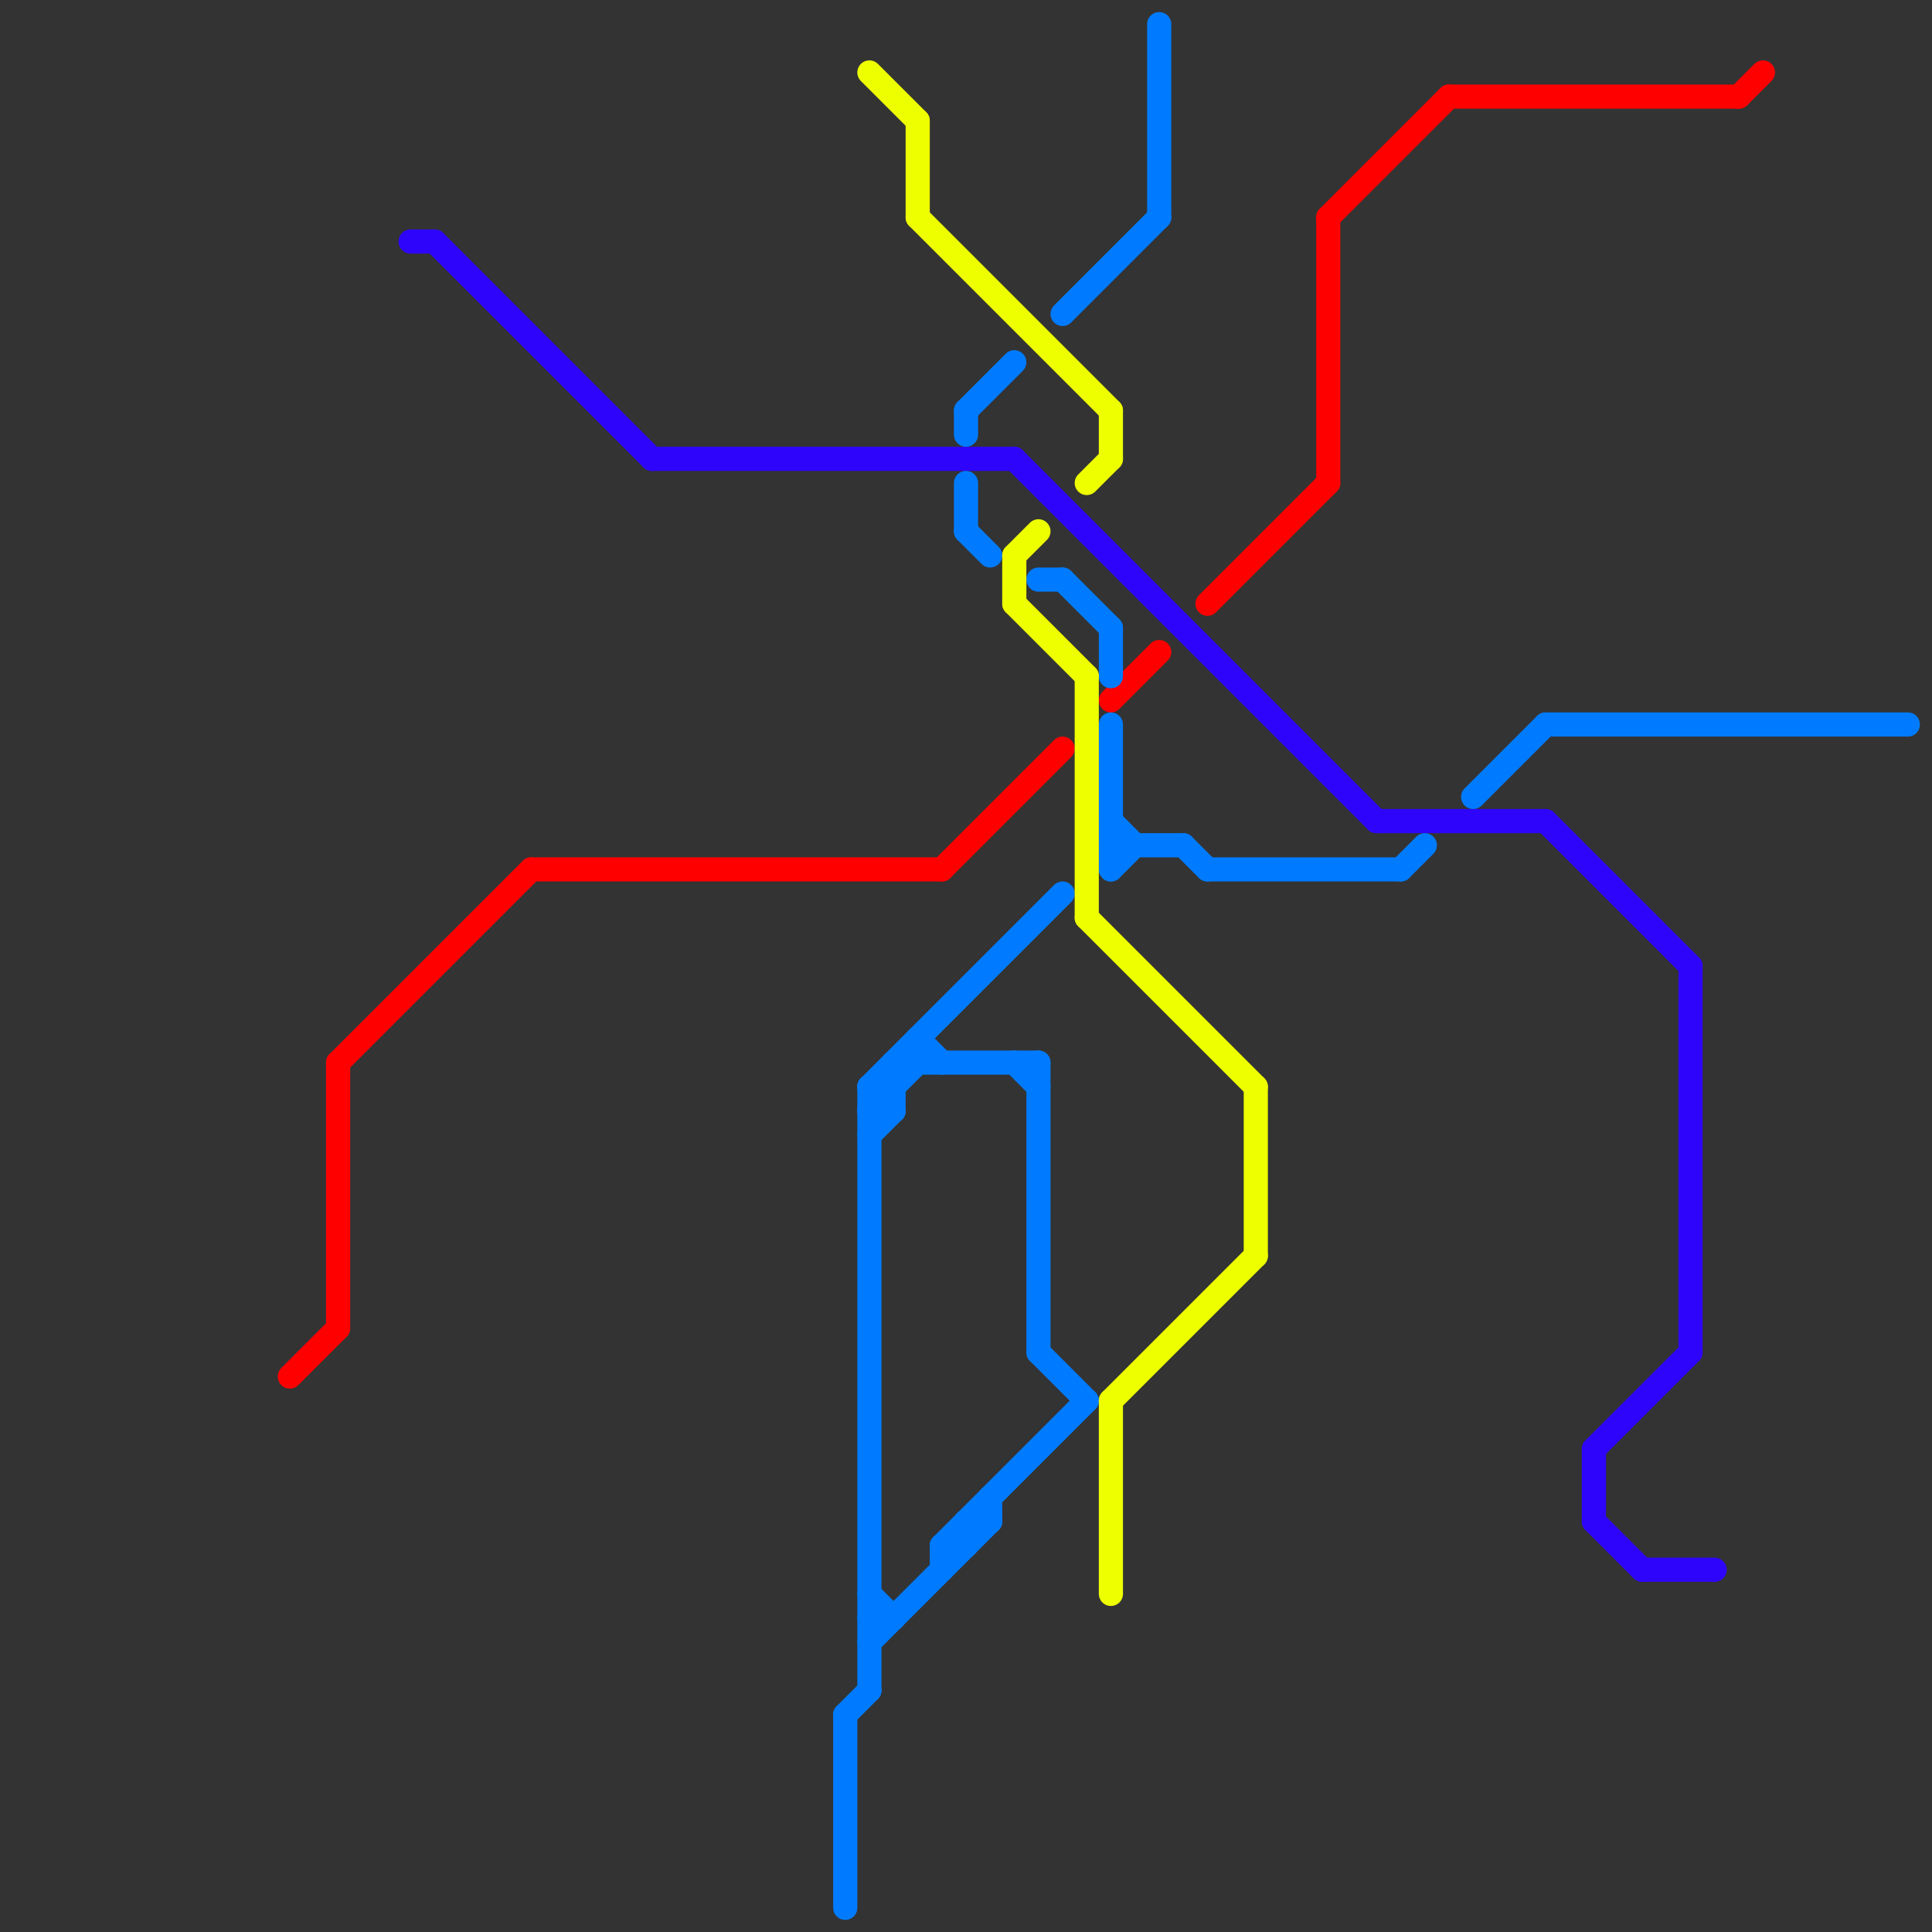 
<svg version="1.1" xmlns="http://www.w3.org/2000/svg" viewBox="0 0 80 80">
<rect x="0" y="0" width="80" height="80" fill="#333333" stroke="none"/>
<style>text { font: 1px Helvetica; font-weight: 600; white-space: pre; dominant-baseline: central; } line { stroke-width: 1; fill: none; stroke-linecap: round; stroke-linejoin: round; } .c0 { stroke: #ff0000 } .c1 { stroke: #2e05fa } .c2 { stroke: #007bff } .c3 { stroke: #eeff00 }</style><defs><g id="wm-xf"><circle r="1.2" fill="#000"/><circle r="0.9" fill="#fff"/><circle r="0.6" fill="#000"/><circle r="0.3" fill="#fff"/></g><g id="wm"><circle r="0.6" fill="#000"/><circle r="0.3" fill="#fff"/></g></defs><line class="c0" x1="14" y1="44" x2="22" y2="36"/><line class="c0" x1="55" y1="9" x2="55" y2="20"/><line class="c0" x1="22" y1="36" x2="39" y2="36"/><line class="c0" x1="12" y1="57" x2="14" y2="55"/><line class="c0" x1="60" y1="4" x2="72" y2="4"/><line class="c0" x1="46" y1="29" x2="48" y2="27"/><line class="c0" x1="50" y1="25" x2="55" y2="20"/><line class="c0" x1="55" y1="9" x2="60" y2="4"/><line class="c0" x1="14" y1="44" x2="14" y2="55"/><line class="c0" x1="39" y1="36" x2="44" y2="31"/><line class="c0" x1="72" y1="4" x2="73" y2="3"/><line class="c1" x1="57" y1="34" x2="64" y2="34"/><line class="c1" x1="17" y1="10" x2="18" y2="10"/><line class="c1" x1="66" y1="60" x2="66" y2="63"/><line class="c1" x1="70" y1="40" x2="70" y2="56"/><line class="c1" x1="66" y1="60" x2="70" y2="56"/><line class="c1" x1="66" y1="63" x2="68" y2="65"/><line class="c1" x1="42" y1="19" x2="57" y2="34"/><line class="c1" x1="18" y1="10" x2="27" y2="19"/><line class="c1" x1="64" y1="34" x2="70" y2="40"/><line class="c1" x1="27" y1="19" x2="42" y2="19"/><line class="c1" x1="68" y1="65" x2="71" y2="65"/><line class="c2" x1="40" y1="63" x2="40" y2="64"/><line class="c2" x1="43" y1="56" x2="45" y2="58"/><line class="c2" x1="39" y1="64" x2="39" y2="65"/><line class="c2" x1="35" y1="71" x2="35" y2="79"/><line class="c2" x1="36" y1="45" x2="37" y2="46"/><line class="c2" x1="41" y1="62" x2="41" y2="63"/><line class="c2" x1="36" y1="67" x2="37" y2="67"/><line class="c2" x1="40" y1="20" x2="40" y2="22"/><line class="c2" x1="46" y1="34" x2="47" y2="35"/><line class="c2" x1="46" y1="36" x2="47" y2="35"/><line class="c2" x1="61" y1="33" x2="64" y2="30"/><line class="c2" x1="38" y1="43" x2="39" y2="44"/><line class="c2" x1="58" y1="36" x2="59" y2="35"/><line class="c2" x1="42" y1="44" x2="43" y2="45"/><line class="c2" x1="44" y1="24" x2="46" y2="26"/><line class="c2" x1="36" y1="45" x2="37" y2="45"/><line class="c2" x1="43" y1="44" x2="43" y2="56"/><line class="c2" x1="36" y1="66" x2="37" y2="67"/><line class="c2" x1="40" y1="17" x2="40" y2="18"/><line class="c2" x1="39" y1="64" x2="45" y2="58"/><line class="c2" x1="46" y1="26" x2="46" y2="28"/><line class="c2" x1="36" y1="45" x2="36" y2="70"/><line class="c2" x1="38" y1="43" x2="38" y2="44"/><line class="c2" x1="64" y1="30" x2="79" y2="30"/><line class="c2" x1="40" y1="17" x2="42" y2="15"/><line class="c2" x1="36" y1="68" x2="41" y2="63"/><line class="c2" x1="35" y1="71" x2="36" y2="70"/><line class="c2" x1="50" y1="36" x2="58" y2="36"/><line class="c2" x1="37" y1="44" x2="43" y2="44"/><line class="c2" x1="48" y1="1" x2="48" y2="9"/><line class="c2" x1="36" y1="46" x2="37" y2="46"/><line class="c2" x1="36" y1="47" x2="37" y2="46"/><line class="c2" x1="46" y1="30" x2="46" y2="36"/><line class="c2" x1="40" y1="63" x2="41" y2="63"/><line class="c2" x1="44" y1="13" x2="48" y2="9"/><line class="c2" x1="43" y1="24" x2="44" y2="24"/><line class="c2" x1="46" y1="35" x2="49" y2="35"/><line class="c2" x1="39" y1="64" x2="40" y2="64"/><line class="c2" x1="36" y1="45" x2="44" y2="37"/><line class="c2" x1="36" y1="46" x2="38" y2="44"/><line class="c2" x1="49" y1="35" x2="50" y2="36"/><line class="c2" x1="40" y1="22" x2="41" y2="23"/><line class="c2" x1="37" y1="44" x2="37" y2="46"/><line class="c3" x1="42" y1="23" x2="43" y2="22"/><line class="c3" x1="52" y1="45" x2="52" y2="52"/><line class="c3" x1="45" y1="38" x2="52" y2="45"/><line class="c3" x1="36" y1="3" x2="38" y2="5"/><line class="c3" x1="38" y1="5" x2="38" y2="9"/><line class="c3" x1="46" y1="17" x2="46" y2="19"/><line class="c3" x1="45" y1="20" x2="46" y2="19"/><line class="c3" x1="42" y1="23" x2="42" y2="25"/><line class="c3" x1="46" y1="58" x2="52" y2="52"/><line class="c3" x1="46" y1="58" x2="46" y2="66"/><line class="c3" x1="42" y1="25" x2="45" y2="28"/><line class="c3" x1="38" y1="9" x2="46" y2="17"/><line class="c3" x1="45" y1="28" x2="45" y2="38"/>
</svg>
